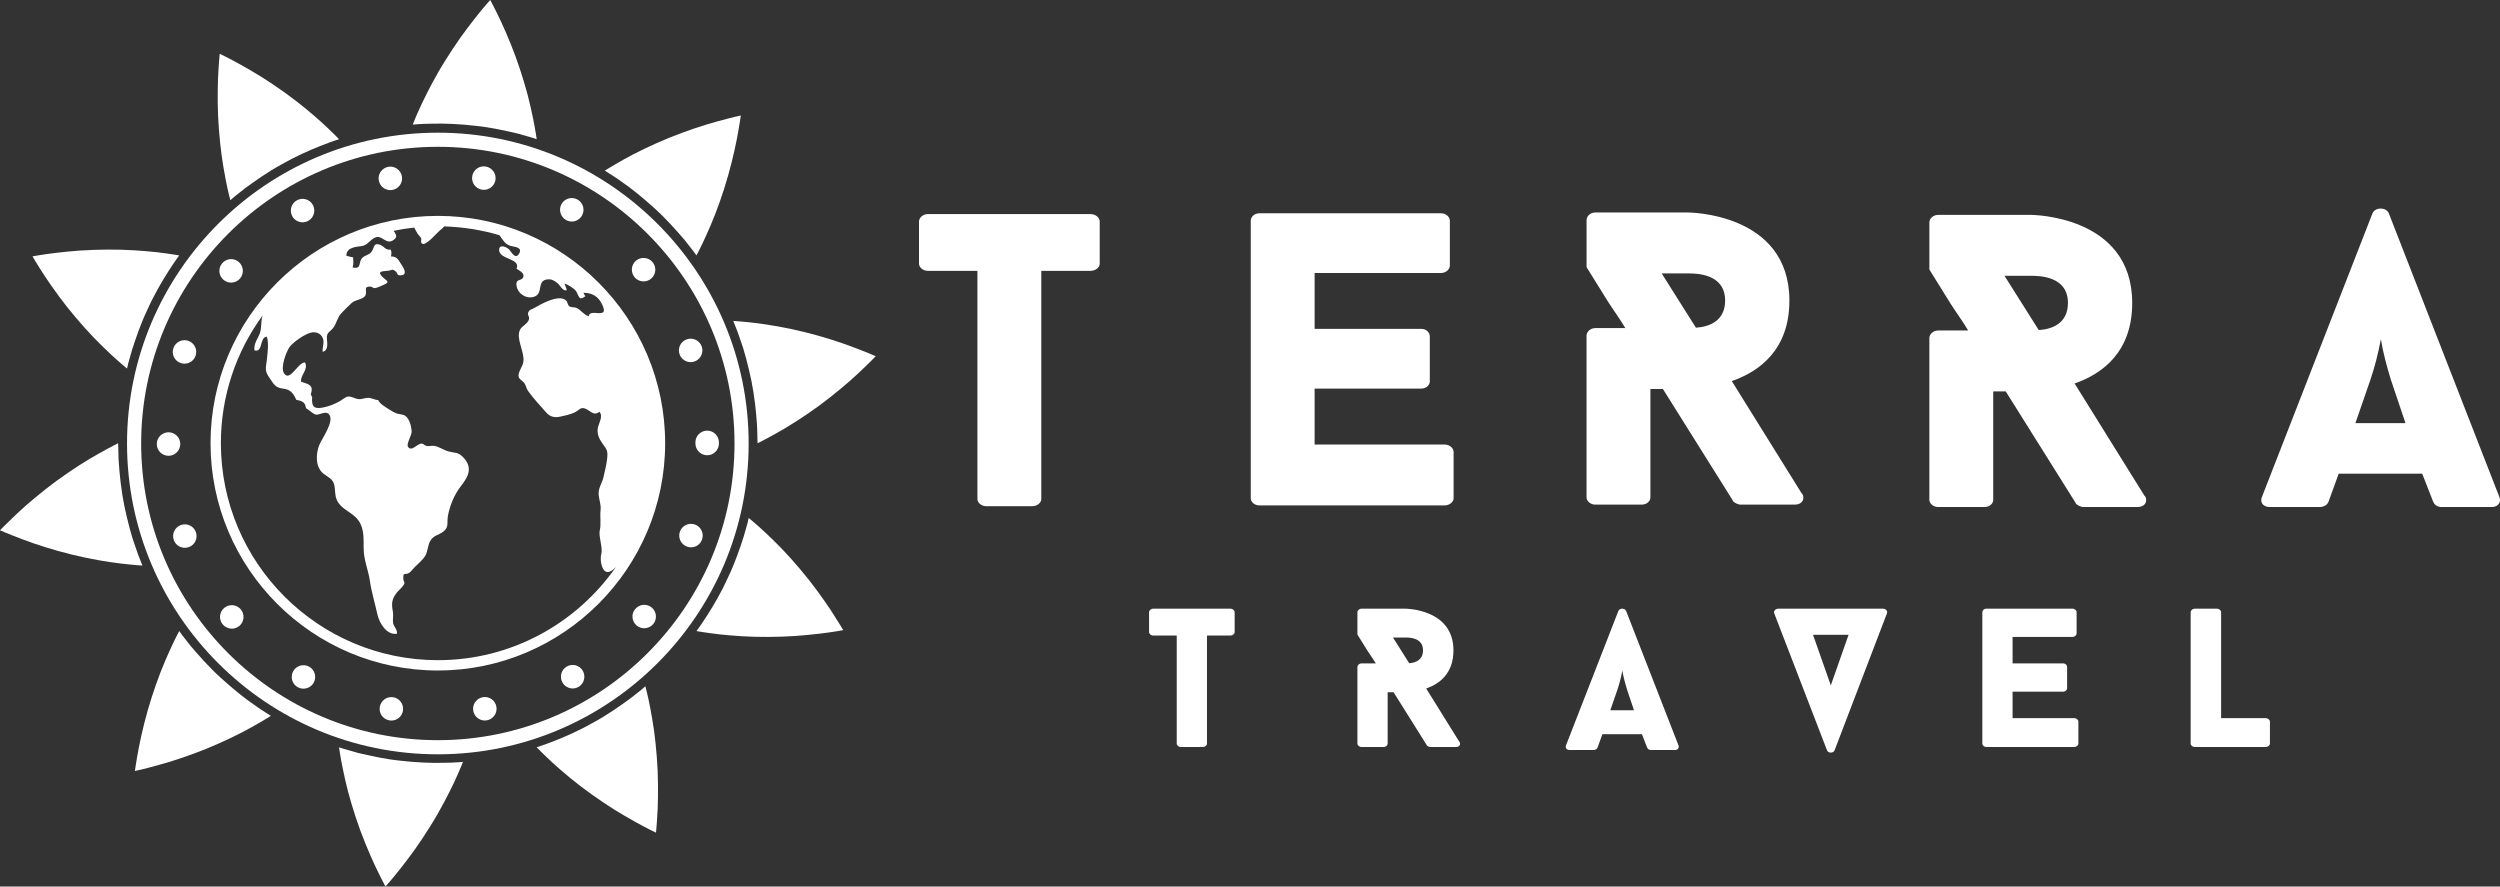 <?xml version="1.0" encoding="UTF-8"?>
<svg id="Capa_2" data-name="Capa 2" xmlns="http://www.w3.org/2000/svg" viewBox="0 0 1365.45 484.19">
  <rect x="0" y="0" width="1365.45" height="484.19" fill="#333333" stroke="none"/>
  <defs>
    <style>
      .cls-1 {
        fill: #fff;
      }
    </style>
  </defs>
  <g id="Capa_1-2" data-name="Capa 1">
    <g>
      <g>
        <path class="cls-1" d="M239.14,411.99c-93.6,0-169.76-76.16-169.76-169.76S145.54,72.47,239.14,72.47s169.76,76.15,169.76,169.76-76.16,169.76-169.76,169.76Zm0-331.81c-89.35,0-162.04,72.69-162.04,162.05s72.69,162.04,162.04,162.04,162.04-72.69,162.04-162.04S328.49,80.18,239.14,80.18Z"/>
        <g>
          <path class="cls-1" d="M408.91,282.88s.93,.78,2.56,2.15c1.65,1.39,3.91,3.38,6.56,5.87,2.66,2.49,5.75,5.49,9.01,8.85,3.23,3.35,6.49,7.02,9.77,10.88,6.62,7.71,12.44,15.94,16.86,22.49,4.21,6.46,6.88,11.05,6.88,11.05,0,0-1.29,.22-3.54,.61-2.22,.38-5.48,.85-9.37,1.31-3.88,.46-8.36,.91-13.1,1.26-4.79,.32-9.92,.48-14.91,.52-10,.1-19.98-.66-27.18-1.46-7.34-.88-12.04-1.73-12.04-1.73,0,0,10.33-13.82,17.32-29.51,3.72-7.73,6.45-15.86,8.42-21.96,.88-3.09,1.61-5.66,2.12-7.46,.41-1.83,.65-2.87,.65-2.87Z"/>
          <path class="cls-1" d="M352.5,374.84s.29,1.18,.8,3.24c.52,2.09,1.18,5.04,1.85,8.61,.69,3.58,1.42,7.82,2.09,12.46,.63,4.6,1.12,9.5,1.51,14.54,.81,10.1,.74,20.24,.45,28.09-.37,7.71-.91,13-.91,13,0,0-4.73-2.19-11.58-6.03-3.41-1.9-7.3-4.16-11.34-6.65-4.08-2.6-8.31-5.44-12.39-8.34-8.18-5.82-15.79-12.24-21.15-17.15-5.42-5.02-8.72-8.46-8.72-8.46,0,0,16.42-5.12,31.31-13.72,7.55-4.08,14.53-9.09,19.73-12.86,2.53-1.99,4.64-3.64,6.11-4.8,1.42-1.23,2.22-1.94,2.22-1.94Z"/>
          <path class="cls-1" d="M252.88,416.11s-1.74,4.51-4.84,11.18c-3.1,6.48-7.68,15.51-13,23.91-2.65,4.24-5.46,8.56-8.24,12.45-2.76,3.86-5.49,7.45-7.91,10.52-4.84,6.2-8.36,10.02-8.36,10.02,0,0-2.53-4.67-5.83-11.65-3.3-7.13-7.26-16.5-10.39-26.1-1.58-4.8-2.99-9.57-4.19-14-1.17-4.54-2.11-8.75-2.84-12.33-1.48-7.1-2.1-11.94-2.1-11.94,0,0,1,.39,2.8,.91,1.8,.51,4.37,1.25,7.46,2.12,6.25,1.44,14.6,3.42,23.15,4.26,8.51,1.01,17.13,1.35,23.57,1.17,6.46-.05,10.72-.51,10.72-.51Z"/>
          <path class="cls-1" d="M147.94,391s-4.01,2.55-10.45,6.14c-6.45,3.63-15.22,7.9-24.6,11.75-9.27,3.76-19.1,7.02-26.55,9.02-3.75,1.04-6.94,1.85-9.18,2.4-2.22,.5-3.49,.79-3.49,.79,0,0,.73-5.28,2.17-12.87,1.48-7.64,3.88-17.63,6.95-27.2,1.55-4.81,3.21-9.51,4.85-13.8,1.71-4.35,3.43-8.32,4.93-11.65,2.97-6.62,5.32-10.91,5.32-10.91,0,0,.59,.9,1.73,2.39,1.16,1.48,2.82,3.58,4.8,6.11,4.2,4.87,9.85,11.35,16.23,17.11,6.36,5.75,13,11.22,18.35,14.79,2.58,1.93,4.89,3.29,6.46,4.32,1.58,1.02,2.48,1.6,2.48,1.6Z"/>
          <path class="cls-1" d="M77.8,308.91s-4.75-.28-12.07-1.15c-7.32-.85-16.97-2.53-26.81-4.93-9.71-2.4-19.59-5.55-26.79-8.32-3.64-1.37-6.7-2.59-8.84-3.47-2.1-.9-3.3-1.42-3.3-1.42,0,0,3.7-3.84,9.35-9.14,5.59-5.29,13.6-11.98,21.6-17.89,8.24-5.98,16.42-11.21,22.93-14.81,6.4-3.61,10.66-5.7,10.66-5.7,0,0,.03,1.07,.09,2.95,.1,1.88,.01,4.57,.28,7.78,.41,6.43,1.31,14.97,2.98,23.37,1.78,8.37,3.9,16.68,6.15,22.7,.96,3.06,2,5.53,2.68,7.27,.68,1.75,1.08,2.74,1.08,2.74Z"/>
          <path class="cls-1" d="M69.38,201.3s-.93-.78-2.56-2.15c-1.65-1.39-3.91-3.38-6.56-5.87-2.66-2.49-5.75-5.49-9.01-8.85-3.23-3.35-6.49-7.02-9.77-10.88-6.62-7.71-12.44-15.94-16.86-22.49-4.22-6.46-6.88-11.05-6.88-11.05,0,0,1.29-.22,3.54-.6,2.22-.38,5.48-.85,9.37-1.31,3.88-.46,8.36-.92,13.1-1.26,4.79-.31,9.92-.47,14.92-.52,10-.1,19.98,.66,27.18,1.46,7.34,.88,12.04,1.73,12.04,1.73,0,0-10.34,13.82-17.32,29.51-3.72,7.73-6.45,15.86-8.41,21.96-.88,3.09-1.61,5.66-2.12,7.46-.42,1.83-.65,2.87-.65,2.87Z"/>
          <path class="cls-1" d="M125.79,109.34s-.29-1.18-.8-3.24c-.51-2.09-1.17-5.05-1.84-8.61-.69-3.58-1.42-7.82-2.08-12.46-.63-4.6-1.13-9.5-1.52-14.55-.81-10.09-.74-20.23-.45-28.09,.37-7.71,.9-13,.9-13,0,0,4.73,2.19,11.58,6.03,3.41,1.9,7.31,4.16,11.34,6.65,4.09,2.6,8.31,5.44,12.39,8.34,8.18,5.82,15.79,12.24,21.15,17.15,5.42,5.02,8.72,8.47,8.72,8.47,0,0-16.42,5.12-31.31,13.72-7.55,4.07-14.54,9.09-19.74,12.86-2.53,1.99-4.63,3.65-6.11,4.81-1.41,1.23-2.22,1.94-2.22,1.94Z"/>
          <path class="cls-1" d="M225.41,68.08s1.74-4.51,4.84-11.19c3.1-6.48,7.68-15.51,13-23.91,2.65-4.24,5.47-8.56,8.24-12.45,2.76-3.86,5.49-7.45,7.91-10.52C264.23,3.82,267.76,0,267.76,0c0,0,2.52,4.67,5.83,11.64,3.29,7.13,7.25,16.5,10.39,26.1,1.58,4.8,2.99,9.57,4.19,14,1.17,4.54,2.11,8.75,2.85,12.33,1.48,7.1,2.1,11.94,2.1,11.94,0,0-1-.39-2.8-.91-1.8-.51-4.37-1.24-7.46-2.12-6.25-1.44-14.6-3.42-23.15-4.26-8.51-1.01-17.13-1.35-23.57-1.17-6.46,.05-10.72,.51-10.72,.51Z"/>
          <path class="cls-1" d="M330.35,93.18s4.01-2.55,10.45-6.14c6.45-3.63,15.22-7.9,24.6-11.75,9.27-3.76,19.1-7.02,26.55-9.02,3.75-1.04,6.94-1.85,9.18-2.4,2.22-.5,3.49-.79,3.49-.79,0,0-.72,5.28-2.17,12.87-1.48,7.64-3.88,17.63-6.95,27.2-1.55,4.82-3.21,9.51-4.86,13.8-1.71,4.35-3.43,8.32-4.93,11.65-2.98,6.62-5.32,10.91-5.32,10.91,0,0-.59-.9-1.73-2.39-1.16-1.47-2.81-3.58-4.8-6.11-4.2-4.87-9.85-11.36-16.22-17.11-6.36-5.75-13-11.22-18.35-14.79-2.58-1.92-4.89-3.29-6.46-4.32-1.58-1.02-2.48-1.6-2.48-1.6Z"/>
          <path class="cls-1" d="M400.49,175.28s4.75,.28,12.07,1.15c7.32,.85,16.97,2.53,26.81,4.93,9.71,2.4,19.59,5.55,26.79,8.32,3.64,1.37,6.7,2.59,8.84,3.47,2.1,.9,3.3,1.42,3.3,1.42,0,0-3.69,3.85-9.35,9.14-5.59,5.29-13.6,11.98-21.6,17.89-8.24,5.98-16.42,11.21-22.93,14.81-6.4,3.61-10.66,5.7-10.66,5.7,0,0-.03-1.08-.08-2.96-.1-1.88-.02-4.57-.28-7.78-.41-6.43-1.31-14.97-2.99-23.37-1.78-8.37-3.9-16.68-6.15-22.7-.96-3.06-2-5.53-2.68-7.27-.69-1.74-1.08-2.74-1.08-2.74Z"/>
        </g>
        <path class="cls-1" d="M212.63,393.45c-3.47-.61-5.83-3.93-5.18-7.4h0c.61-3.5,3.93-5.83,7.4-5.22h0c3.47,.61,5.83,3.94,5.22,7.44h0c-.53,3.11-3.26,5.29-6.33,5.29h0c-.36,0-.72-.03-1.11-.11Zm45.86-5.22c-.61-3.5,1.72-6.83,5.22-7.44h0c3.47-.61,6.8,1.72,7.41,5.19h0c.61,3.5-1.72,6.83-5.19,7.44h0c-.39,.07-.75,.11-1.11,.11h0c-3.08,0-5.79-2.18-6.33-5.3Zm-95.97-12.95c-3.04-1.75-4.11-5.69-2.32-8.76h0c1.75-3.04,5.68-4.11,8.76-2.33h0c3.04,1.75,4.11,5.69,2.33,8.76h0c-1.18,2.04-3.33,3.18-5.55,3.18h0c-1.11,0-2.18-.25-3.22-.86Zm144.72-2.47c-1.79-3.08-.75-6.98,2.32-8.76h0c3.04-1.79,6.98-.72,8.76,2.32h0c1.75,3.08,.71,7.01-2.32,8.8h0v-.03h0c-1.04,.61-2.15,.89-3.22,.89h0c-2.21,0-4.36-1.18-5.54-3.22Zm-185.54-31.73h-.03c-2.29-2.72-1.93-6.76,.79-9.05h0c2.72-2.25,6.76-1.93,9.05,.79h0c2.26,2.72,1.93,6.76-.78,9.05h0c-1.22,1-2.68,1.5-4.11,1.5h0c-1.82,0-3.65-.79-4.9-2.29Zm226.03,.57c-2.72-2.29-3.08-6.33-.79-9.01h0c2.29-2.72,6.33-3.08,9.05-.79h0c2.68,2.25,3.04,6.29,.79,9.01h0c-1.29,1.5-3.11,2.29-4.94,2.29h0c-1.43,0-2.9-.5-4.11-1.5Zm-252.78-46.64c-1.22-3.33,.5-7.01,3.79-8.23h0c3.33-1.22,7.01,.46,8.22,3.79h0c1.22,3.36-.46,7.05-3.79,8.23h0c-.75,.29-1.47,.4-2.22,.4h0c-2.61,0-5.08-1.61-6.01-4.19Zm280.28,3.54c-3.36-1.22-5.08-4.9-3.86-8.23h0c1.22-3.33,4.9-5.04,8.23-3.83h0c3.32,1.22,5.04,4.9,3.82,8.23h0c-.93,2.61-3.39,4.22-6.01,4.22h0c-.72,0-1.47-.11-2.18-.39ZM85.62,242.54c0-3.54,2.86-6.4,6.4-6.44h0c3.54,0,6.44,2.86,6.44,6.4h0c0,3.54-2.86,6.44-6.4,6.44h0c-3.54,0-6.44-2.86-6.44-6.4Zm294.2-.32c0-.07,.03-.18,.03-.29h0c0-.07-.03-.18-.03-.29h0c0-3.54,2.86-6.4,6.4-6.44h0c3.54,0,6.44,2.86,6.44,6.4h0v.32h0v.29h0c0,3.54-2.86,6.44-6.4,6.44h0c-3.54,0-6.44-2.9-6.44-6.44ZM98.57,198.22c-3.33-1.18-5.04-4.87-3.83-8.19h0c1.22-3.33,4.87-5.05,8.19-3.86h0c3.33,1.22,5.08,4.9,3.86,8.23h0c-.93,2.61-3.4,4.22-6.01,4.22h0c-.75,0-1.46-.11-2.22-.39Zm272.63-4.61c-1.22-3.33,.46-7.01,3.79-8.23h0c3.33-1.25,7.01,.47,8.26,3.79h0c1.22,3.33-.5,7.01-3.82,8.23h0c-.72,.29-1.47,.39-2.22,.39h0c-2.61,0-5.04-1.61-6.01-4.18Zm-249.09-40.74c-2.72-2.29-3.07-6.33-.78-9.05h0c2.29-2.72,6.3-3.08,9.01-.79h0c2.72,2.25,3.08,6.3,.82,9.01h0c-1.26,1.54-3.08,2.32-4.94,2.32h0c-1.43,0-2.9-.5-4.12-1.5Zm224.49-1.43h.03c-2.29-2.72-1.97-6.76,.72-9.05h0c2.72-2.29,6.76-1.93,9.05,.75h0c2.29,2.72,1.96,6.76-.75,9.05h0c-1.18,1-2.68,1.5-4.15,1.5h0c-1.82,0-3.61-.75-4.9-2.25Zm-186.89-33.2c-1.76-3.08-.72-7.01,2.32-8.76h0c3.07-1.79,6.98-.75,8.76,2.29h0c1.79,3.08,.75,7.01-2.29,8.76h0c-1.04,.61-2.14,.89-3.25,.89h0c-2.18,0-4.33-1.14-5.54-3.18Zm149.41,1.9c-3.08-1.75-4.15-5.69-2.4-8.76h0c1.79-3.08,5.68-4.11,8.76-2.36h0c3.08,1.75,4.15,5.69,2.36,8.76h0c-1.18,2.04-3.33,3.22-5.54,3.22h0c-1.11,0-2.18-.28-3.18-.86Zm-102.23-21.6c-.65-3.47,1.72-6.8,5.19-7.44h0c3.47-.61,6.79,1.72,7.44,5.19h0c.61,3.51-1.72,6.83-5.18,7.44h0c-.39,.07-.75,.11-1.15,.11h0c-3.04,0-5.76-2.18-6.29-5.29Zm56.26,5.04c-3.47-.61-5.83-3.9-5.22-7.4h0c.61-3.51,3.9-5.83,7.41-5.22h0c3.5,.61,5.83,3.9,5.26,7.4h0c-.57,3.11-3.26,5.33-6.33,5.33h0c-.36,0-.72-.04-1.11-.11Z"/>
        <path class="cls-1" d="M239.14,117.91c-68.46,0-124.15,55.69-124.15,124.15s55.7,124.15,124.15,124.15,124.15-55.7,124.15-124.15-55.7-124.15-124.15-124.15Zm0,242.66c-65.34,0-118.5-53.16-118.5-118.51,0-26.09,8.49-50.22,22.83-69.82-.1,.33-.22,.68-.3,.99-.67,2.71-.26,5.99-1.22,8.69-1.2,3.42-3.4,5.46-2.99,9.43,4.77,1.41,2.7-7.07,6.72-7.5,1.28,3.17,.44,9.05,.08,12.5-.5,4.74-1.43,5.92,1.41,9.99,2.24,3.23,2.99,5.38,7.33,5.9,3.98,.47,5.63,2.27,7.29,6.11,3.07,.65,4.93,1.16,5.32,4.56,1.33,.74,3.84,3.13,5.24,3.51,2.03,.54,5.44-2.36,7.35-.13,3.21,3.74-4.06,13.48-5.36,16.85-1.9,4.93-2.18,12.16,2.48,15.69,2.4,1.81,4.95,2.69,5.73,5.98,.72,3.04,.16,5.58,1.51,8.46,2.11,4.49,6.92,5.98,10.36,9.41,4.5,4.51,4.19,10.36,4.19,16.73s2.53,11.76,3.42,17.88c.91,6.3,2.76,12.15,4.09,18.25,1,4.59,4.96,11.52,10.68,10.59,.4-2.17-1.85-3.87-2.13-6.03-.26-1.96,.29-3.99-.1-6.08-.77-4.15-.73-6.58,2.02-10.18,.98-1.27,2.31-2.32,3.31-3.6,1.94-2.47,.45-1.74,.37-4.45-.1-3.38,.93-1.72,2.97-2.78,1.06-.55,2.23-2.2,3.04-3.04,1.78-1.85,4.53-4.07,5.9-6.26,1.55-2.47,1.35-5.92,2.94-8.47,1.82-2.93,4.4-2.93,6.95-4.85,3.3-2.47,1.94-5.07,2.54-8.47,1-5.67,3.57-11.92,7.15-16.44,4.5-5.69,6.44-10.52,.96-15.98-2.7-2.69-4.11-1.98-7.71-2.92-2.74-.72-5.2-2.72-7.99-3.06-1.67-.2-2.66,.39-4.19,0-1.42-.37-1.24-1.24-2.74-1.22-2.23,.03-5.36,4.68-7.25,1.71-1.05-1.66,2.14-6.25,2-8.47-.18-2.72-1.2-7.18-3.87-8.67-1.01-.56-3.26-.65-4.5-1.12-1.46-.56-2.89-1.46-4.19-2.3-1.7-1.09-4.99-3-5.75-4.95-2.09-.09-3.51-1.24-5.63-1.21-1.91,.03-3.18,.91-5.24,.68-1.81-.2-3.76-1.64-5.71-1.36-1.3,.18-3.22,1.87-4.35,2.5-2.97,1.68-6.13,2.9-9.41,3.51-5.1,.95-6.01-.99-5.71-5.7l-.76-1.53c1.89-5.26-1.52-5.62-5.27-6.9-.52-3.74,4.08-6.42,2.16-10.52-3.9-.2-8.14,10.76-11.44,6.01-2.17-3.13,1.14-11.88,3.05-14.54,1.93-2.68,8.94-7.5,12.24-7.91,2.57-.33,4.82,.81,5.81,3.06,1.08,2.46-.33,4.77-.02,7.56,3.28-.76,2.43-4.94,2.29-7.18-.24-3.74,1.72-3.46,3.64-6.16,1.73-2.45,2-5.26,4.17-7.63,1.69-1.85,3.67-3.8,5.52-5.51,2.12-1.95,4.49-1.77,6.67-3.2,3.3-2.18-1.07-6.23,3.8-5.92,1.73,.11,.87,1.18,3.16,.66,.97-.22,2.76-1.12,3.78-1.53,4.63-1.88,1.34-2.39-.78-4.84-2.71-3.12,1.12-2.57,3.92-3.04,2.05-.34,1.61-1.01,3.41,.19,1.58,1.06,.65,2.47,2.96,2.4,4.39-.15,1.35-4.55,.37-6.01-1.67-2.5-2.1-4.24-5.63-4.34,.33-1.12,.38-2.61-.12-3.69-2.98,.39-3.49-1.77-5.74-2.62-3.79-1.43-3.19,1.67-4.74,3.79-1.61,2.19-4.65,1.8-5.83,4.47-1.22,2.77-.05,4.89-4.52,4.14,.61-1.67,.4-3.81,.28-5.59-1.29-.16-2.47-.49-3.68-.88,0-4.46,4.95-4.83,8.3-5.26,3.76-.47,4.99-4.3,8.35-4.95,3.13-.6,5.37,4.47,9.24,1.53,2.2-1.68,1.19-2.66,.38-4.28-.08-.15-.27-.38-.51-.63,3.71-.77,7.48-1.36,11.31-1.78,.62,1.28,1.39,2.57,1.88,3.41,.5,.85,1.44,1.42,1.84,2.35,.46,1.05-.61,2.37,.72,3.08,2.07,1.11,8.09-6.09,9.53-7.25,1.1-.89,1.94-1.54,2.36-2.22,10.45,.3,20.56,1.95,30.17,4.79,.15,.2,.3,.39,.46,.6,1.6,2.22,2.61,4.23,5.51,5.22,1.67,.57,7.01,.47,4.79,4.28-2.05,3.53-4.31-1.09-5.35-2.2-1.43-1.54-5.67-3.24-5.53,.28,.2,5.25,12.02,4.41,9.49,10.18,1.42,.84,4.22,2.22,3.76,4.28-.57,2.55-3.89,.93-3.82,4.19,.09,4.62,5.13,8.42,9.81,6.75,4.99-1.77,1.23-8.7,6.95-9.41,2.25-.28,3.58,.38,5.6,1.98,1.65,1.3,2.71,4.26,4.97,4.03,.24-1.41-.83-2.41-1.01-3.71,1.75,.43,5.28,2.63,6.29,4.16,1.53,2.31,1.37,5.64,5.09,2.66-.56-.46-.84-1.48-1.14-1.84,4.76,.01,8.08,1.97,10.13,6.11,4.57,9.23-6.65,1.91-7.21,6.71-2.76-.87-3.99-3.1-6.39-4.43-1.14-.63-3.24-.3-4.11-.93-1.19-.88-.91-2.48-1.96-3.35-4.15-3.4-13.61,2.09-17.42,4.29-1.04,.6-2.14,.66-2.84,1.78-1.21,1.92,.49,2.41,.11,4.2-.54,2.55-3.88,3.73-4.88,5.78-2.42,4.92,2.49,11.95,1.83,17.42-.37,3.03-3.64,6.31-2.38,8.85,.54,1.09,2.42,2.02,3.15,3.31,.65,1.17,.93,2.71,1.79,3.91,2.8,3.93,6.82,8.3,10.1,11.97,1.86,2.08,4.4,2.67,7.2,2.09,2.32-.48,5.84-1.25,7.99-2.28,2.88-1.38,3.25-3.32,6.27-2.01,2.4,1.04,4.52,4.11,7.32,1.57,2.31,2.26-.25,6.2-.77,8.71-.66,3.22,.62,6.02,2.6,8.76,2.37,3.29,2.93,3.87,2.45,8.26-.38,3.43-1.25,6.56-1.98,9.95-.71,3.24-2.77,5.71-2.67,9.15,.11,3.17,1.48,5.72,1.06,9.12-.37,3,.36,7.81-.42,10.75-.8,3.01,1.74,9.7,.85,12.77-.85,2.93,0,8.63,2.38,9.82,1.72,.86,3.8-.64,5.6-2.51-21.43,30.73-57.02,50.9-97.24,50.9Z"/>
      </g>
      <g>
        <path class="cls-1" d="M600.64,144.06c0,1.82-2.05,3.87-5.01,3.87h-26.9v124.68c0,1.82-2.05,3.87-5.02,3.87h-25.07c-2.74,0-4.79-2.05-4.79-3.87v-124.68h-27.12c-2.73,0-4.79-2.05-4.79-3.87v-23.02c0-2.05,2.05-4.11,4.79-4.11h88.9c2.96,0,5.01,2.05,5.01,4.11v23.02Z"/>
        <path class="cls-1" d="M718.02,149.09v30.54h58.35c2.73,0,4.56,2.05,4.56,4.11v24.62c0,1.82-1.83,3.87-4.56,3.87h-58.35v30.55h70.89c2.96,0,5.02,2.05,5.02,4.1v25.3c0,1.82-2.05,3.87-5.02,3.87h-100.98c-2.96,0-4.79-2.05-4.79-3.87V120.6c0-2.05,1.83-4.11,4.79-4.11h99.16c2.73,0,4.79,2.05,4.79,4.11v24.39c0,2.05-2.05,4.11-4.79,4.11h-69.07Z"/>
        <path class="cls-1" d="M950.66,275.62c-1.37,0-3.87-1.14-4.33-2.28l.23,.23-38.3-61.09h-6.84v59.27c0,1.82-1.82,3.87-4.79,3.87h-25.3c-2.74,0-4.79-2.05-4.79-3.87v-88.44c0-2.05,2.05-4.11,4.79-4.11h16.41c-2.96-5.01-6.38-9.57-9.57-14.59l-11.62-18.69v-25.76c0-2.05,2.05-4.11,4.79-4.11h50.6s55.39,0,55.39,48.1c0,26.9-16.41,38.75-31.46,43.99l38.3,61.54v-.23c2.05,2.96,0,6.15-3.65,6.15h-29.86Zm-24.39-96.65c7.3-.45,15.96-3.65,15.96-14.82,0-14.82-15.96-14.82-20.29-14.82h-14.36l18.69,29.63Z"/>
        <path class="cls-1" d="M1137.9,276.93c-1.37,0-3.87-1.14-4.33-2.28l.23,.23-38.3-61.09h-6.84v59.27c0,1.82-1.82,3.87-4.79,3.87h-25.3c-2.74,0-4.79-2.05-4.79-3.87v-88.44c0-2.05,2.05-4.11,4.79-4.11h16.41c-2.96-5.01-6.38-9.57-9.57-14.59l-11.62-18.69v-25.76c0-2.05,2.05-4.11,4.79-4.11h50.6s55.39,0,55.39,48.1c0,26.9-16.41,38.75-31.46,43.99l38.3,61.54v-.23c2.05,2.96,0,6.15-3.65,6.15h-29.86Zm-24.39-96.65c7.3-.45,15.96-3.65,15.96-14.82,0-14.82-15.96-14.82-20.29-14.82h-14.36l18.69,29.63Z"/>
        <path class="cls-1" d="M1322.94,258.69h-45.59l-5.7,15.73v-.23c-.46,1.6-2.51,2.74-4.79,2.74h-27.12c-3.87,0-5.47-2.74-4.33-5.47,19.61-50.15,40.81-104.86,60.41-155,1.6-3.42,7.3-3.42,8.89,0l60.4,155c1.14,2.73-.68,5.47-4.1,5.47h-27.58c-1.82,0-3.87-1.14-4.33-2.74v.23l-6.15-15.73Zm-36.47-27.58h27.36l-7.98-23.71c-2.28-7.52-4.1-14.13-5.47-22.11-1.6,8.43-3.42,15.27-5.7,22.11l-8.21,23.71Z"/>
        <rect class="cls-1" x="875.7" y="191.47" width="8.57" height="16.72"/>
      </g>
      <g>
        <path class="cls-1" d="M674.34,345.29c0,.86-.97,1.83-2.37,1.83h-12.74v59.04c0,.86-.97,1.84-2.38,1.84h-11.87c-1.29,0-2.27-.97-2.27-1.84v-59.04h-12.84c-1.29,0-2.27-.97-2.27-1.83v-10.9c0-.97,.97-1.94,2.27-1.94h42.1c1.4,0,2.37,.97,2.37,1.94v10.9Z"/>
        <path class="cls-1" d="M781.22,408c-.65,0-1.84-.54-2.05-1.08l.11,.1-18.13-28.92h-3.24v28.06c0,.86-.86,1.84-2.27,1.84h-11.98c-1.3,0-2.27-.97-2.27-1.84v-41.88c0-.97,.97-1.94,2.27-1.94h7.77c-1.4-2.38-3.02-4.54-4.53-6.91l-5.51-8.85v-12.19c0-.97,.97-1.94,2.27-1.94h23.96s26.23,0,26.23,22.77c0,12.74-7.77,18.35-14.89,20.83l18.13,29.14v-.11c.97,1.4,0,2.91-1.73,2.91h-14.14Zm-11.55-45.77c3.45-.21,7.56-1.73,7.56-7.02,0-7.01-7.56-7.01-9.61-7.01h-6.8l8.85,14.03Z"/>
        <path class="cls-1" d="M896.78,401.01h-21.59l-2.7,7.45v-.1c-.21,.75-1.19,1.29-2.27,1.29h-12.84c-1.84,0-2.59-1.29-2.05-2.59,9.28-23.75,19.32-49.65,28.6-73.4,.76-1.62,3.45-1.62,4.21,0l28.6,73.4c.54,1.3-.32,2.59-1.94,2.59h-13.06c-.86,0-1.83-.54-2.05-1.29v.1l-2.91-7.45Zm-17.27-13.06h12.95l-3.78-11.23c-1.08-3.56-1.94-6.69-2.59-10.47-.75,3.99-1.62,7.23-2.7,10.47l-3.88,11.23Z"/>
        <path class="cls-1" d="M1028.55,332.45c1.4,0,2.59,1.29,2.05,2.59l-28.61,74.8c-.64,1.62-3.45,1.62-4.1,0l-28.82-74.8c-.54-1.18,.64-2.59,2.16-2.59h57.31Zm-28.6,41.88l9.71-27.63h-19.43l9.72,27.63Z"/>
        <path class="cls-1" d="M1099.23,347.88v14.46h27.63c1.3,0,2.16,.97,2.16,1.94v11.65c0,.86-.86,1.84-2.16,1.84h-27.63v14.46h33.57c1.4,0,2.37,.97,2.37,1.94v11.98c0,.86-.97,1.84-2.37,1.84h-47.82c-1.4,0-2.27-.97-2.27-1.84v-71.77c0-.97,.86-1.94,2.27-1.94h46.95c1.29,0,2.27,.97,2.27,1.94v11.55c0,.97-.97,1.94-2.27,1.94h-32.71Z"/>
        <path class="cls-1" d="M1237.41,392.24c1.41,0,2.38,.97,2.38,1.94v11.98c0,.86-.97,1.84-2.38,1.84h-38.64c-1.3,0-2.27-.97-2.27-1.84v-71.77c0-.97,.97-1.94,2.27-1.94h12.09c1.29,0,2.27,.97,2.27,1.94v57.85h24.28Z"/>
        <rect class="cls-1" x="863.12" y="394.21" width="5.13" height="2.85"/>
      </g>
    </g>
  </g>
</svg>